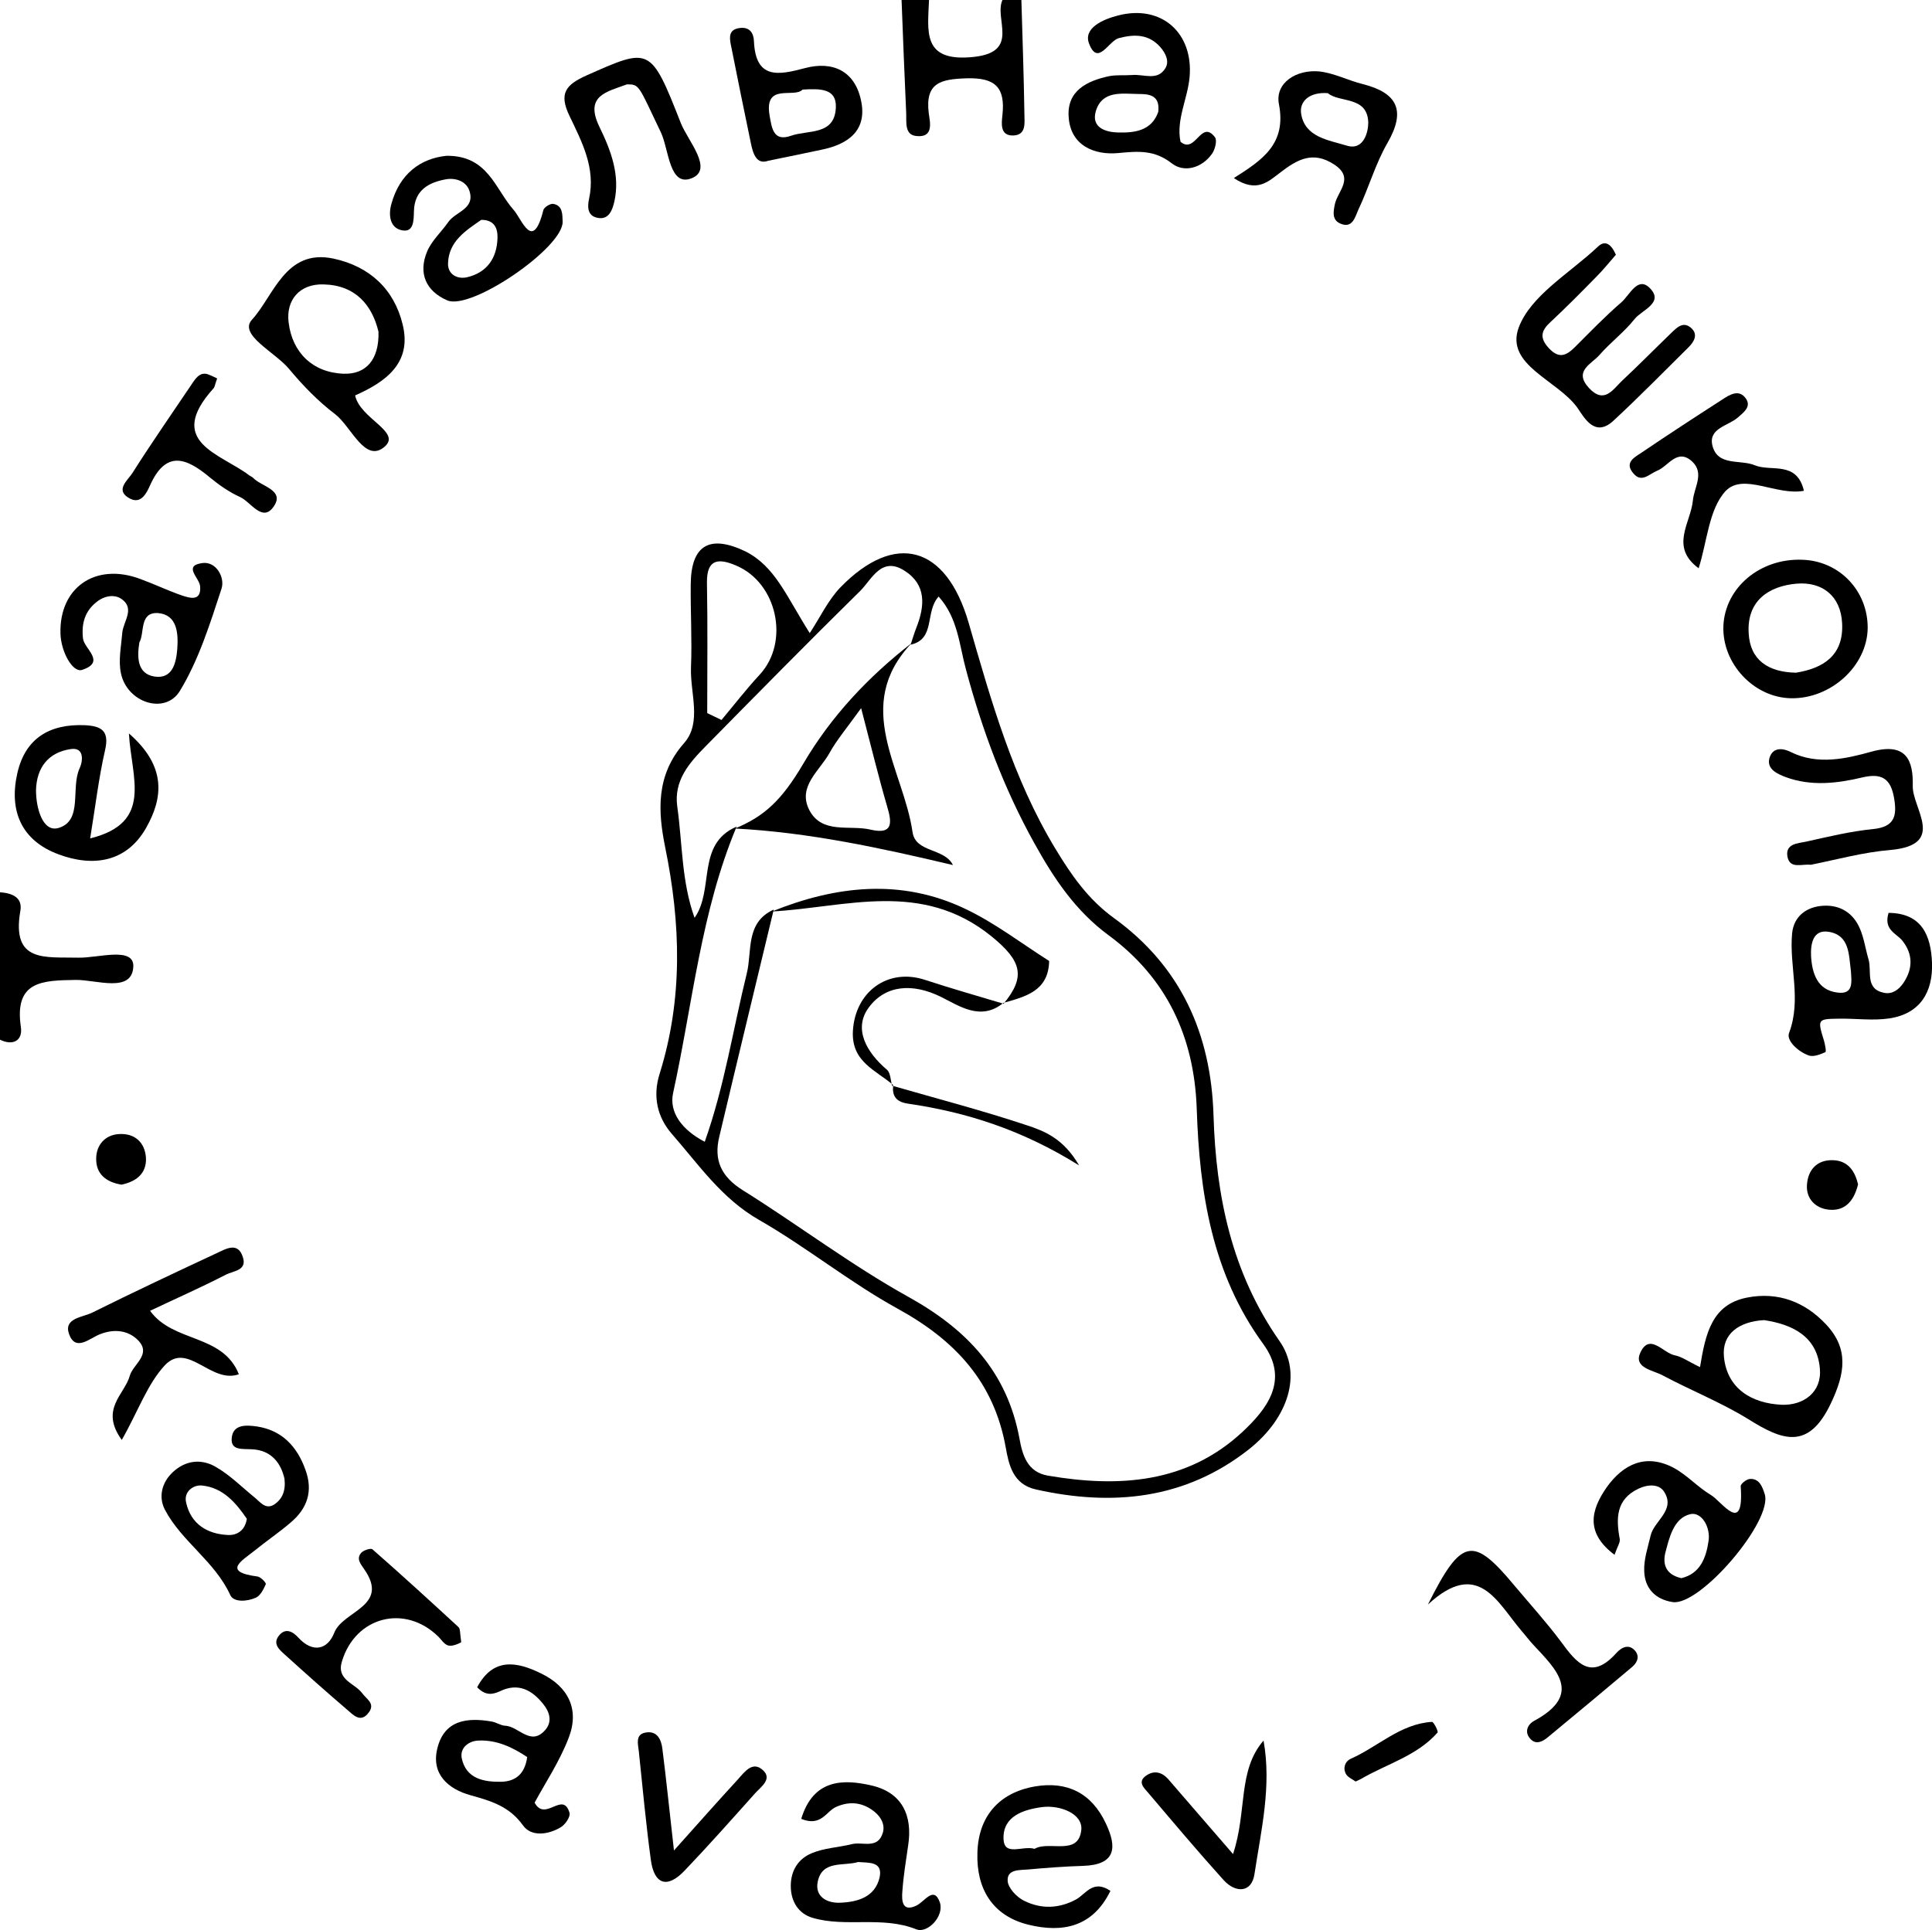 <?xml version="1.0" encoding="UTF-8"?> <svg xmlns="http://www.w3.org/2000/svg" xmlns:xlink="http://www.w3.org/1999/xlink" x="0px" y="0px" viewBox="0 0 702.9 702.4" style="enable-background:new 0 0 702.9 702.4;" xml:space="preserve"> <g id="Слой_1"> <g> <path d="M371.6,0c0.4,13.9,0.9,27.8,1.1,41.6c0,3,0.8,7.5-4,7.7c-5,0.2-4.3-4.5-4-7.4c1.1-10.1-2.6-13.7-13-13.4 c-9.3,0.3-15.2,1.5-13.8,12.7c0.4,3.1,2,9-4.5,8.3c-4.3-0.4-3.6-4.9-3.7-8.1c-0.6-13.8-1.2-27.7-1.7-41.6c3.3,0,6.7,0,10,0 c-0.4,11.5-2.8,23,16.4,20.9c17-1.9,7-14,10.4-20.9C367.1,0,369.4,0,371.6,0z"></path> <path d="M0,324.7c4.3,0.3,8.3,1.8,7.4,6.8c-3.3,19,9.1,16.7,21.1,17c7,0.2,20.4-4.2,20,3.3c-0.5,9.7-13.5,4.7-20.9,4.8 c-12.2,0.2-22.5,0.3-20,17.2c0.7,4.9-2.9,6.9-7.7,4.5C0,360.4,0,342.6,0,324.7z"></path> <path d="M294.6,230.4c3.7-5.6,6.6-11.9,11.2-16.7c19.8-20.3,38.4-15.3,46.6,12.9c8.2,28.4,16.1,56.7,31.6,82.3 c5.8,9.6,11.9,18.4,21.3,25.2c24.3,17.6,35.3,42.1,36.2,71.8c0.9,29.4,6.6,57.2,24,82.1c8.3,11.8,3.4,27.9-11.1,39.4 c-23.1,18.2-49.6,20.9-77.6,14.6c-8.4-1.9-9.8-9.2-10.9-15.3c-4.3-23.9-18.5-39-39.2-50.4c-17.5-9.6-33.3-22.5-50.6-32.4 c-13.6-7.8-21.9-20.1-31.7-31.3c-5.3-6.1-7-13.7-4.4-21.9c8.5-27.2,7.7-54.6,2-82.4c-2.6-12.9-3.5-26.1,6.9-37.9 c6.6-7.5,2.1-18.3,2.5-27.6c0.4-10-0.2-20.1-0.1-30.1c0.1-14.4,6.9-18.3,20-12C282,206.2,285.9,216.6,294.6,230.4z M268,300.8 c-13,31-16,64.5-23.1,96.9c-1.6,7.2,3.4,13.6,11.5,17.8c7.2-20.3,10.3-41,15.3-61.3c2-8-0.6-18.5,9.8-23.2 c-6.6,27.5-13.3,55.1-19.8,82.6c-2.1,8.6,0.7,14.6,8.5,19.5c20.3,12.7,39.5,27.3,60.4,38.9c21.2,11.8,35.8,27.2,40.3,51.5 c1.1,6,2.8,12.2,10.4,13.5c25.7,4.4,50.5,2.8,70.6-15.8c8.8-8.2,17.4-18.8,7.7-32.1c-18.7-25.6-23.2-55.2-24.2-85.5 c-0.9-26.4-11-47.7-32-63.2c-12.1-8.9-19.9-20.6-27-33.4c-11.2-20.1-19.1-41.4-25-63.5c-2.4-8.8-2.9-18.6-9.9-26.4 c-5.1,5.5-1,15.5-10.2,17.5c0.7-2.1,1.3-4.2,2.1-6.2c3.1-7.9,3.7-15.6-4.3-20.7c-8.4-5.4-11.9,3.1-16.1,7.3 c-19,18.7-37.7,37.7-56.4,56.7c-5.9,6-11.5,12.4-10.2,21.8c1.9,13.4,1.5,27.2,6.3,40.5C260,323.6,253.2,307.2,268,300.8z M257.3,259.5c1.7,0.8,3.5,1.7,5.2,2.5c4.6-5.5,9-11.2,13.9-16.5c11-11.9,6.4-33.4-8.6-39.7c-6.3-2.7-10.7-2.5-10.6,6.2 C257.5,227.9,257.3,243.7,257.3,259.5z"></path> <path d="M587.9,92.7c-2.2,2.5-4.5,5.4-7.1,8c-5.4,5.5-10.9,11.1-16.6,16.4c-3.4,3.1-4.3,5.7-0.7,9.6c3.8,4.1,6.5,2.6,9.6-0.5 c5.5-5.5,10.9-11.1,16.8-16.2c3-2.6,5.9-9.6,10.3-5.2c5.4,5.4-2.9,8-5.5,11.3c-3.8,4.8-8.8,8.5-12.8,13.1c-2.9,3.3-9.5,5.8-3.8,12 c5.6,6,8.7,0.5,12.1-2.7c6.1-5.7,11.9-11.6,17.9-17.4c2-1.9,4.2-4.2,7-1.9c2.8,2.3,1.4,5-0.7,7.1c-9.1,9-18,18.1-27.4,26.8 c-6.7,6.2-10.5-0.9-13.1-4.7c-7.2-10.1-26.3-15.5-21.4-29.1c4.3-11.7,18.6-19.9,28.7-29.4C584,87.1,586.2,88.9,587.9,92.7z"></path> <path d="M129.2,143.9c1.8,8.5,16.9,13.2,10.8,18.6c-7.2,6.3-12.1-7.2-18.1-11.8c-6.2-4.7-11.7-10.4-16.7-16.4 c-5-6.1-18.6-12.5-13.5-18c7.9-8.6,12.1-25.9,29.6-22.2c13.1,2.8,22.1,11.1,25.2,24C150,132.3,140,139.1,129.2,143.9z M137.7,120.7c-2.3-9.6-8.3-16.9-19.9-17.2c-8.8-0.3-13.8,5.7-12.8,13.8c1.3,11,8.8,18.3,20,18.7 C133.2,136.3,138,130.8,137.7,120.7z"></path> <path d="M618.5,497.5c2-12.2,4.3-22.8,17.1-25.3c11.2-2.2,21,1.5,28.7,9.7c8.4,8.9,7,17.9,1.8,28.8c-8.2,17.3-17.8,13.4-30.1,5.7 c-9.9-6.1-20.8-10.4-31.1-15.9c-3.5-1.9-10.7-2.7-8.1-8.3c3.4-7.3,8.3,0.2,12.5,1C611.9,493.7,614.3,495.5,618.5,497.5z M641.8,480.4c-9.1,0.5-15.4,5-14.6,13.3c1.1,11.7,10.2,17,21,17.5c8,0.3,14.7-4.6,13.9-13.2C661.1,486.1,651.8,481.9,641.8,480.4 z"></path> <path d="M687.1,332.2c12,0.1,15.4,8.1,15.8,18.1c0.4,10.7-4.3,18.6-15.5,20.3c-6,0.9-12.2,0-18.3,0.1c-7.9,0.1-7.9,0.2-5.5,8 c0.4,1.4,0.9,4,0.5,4.2c-1.9,0.8-4.3,1.8-6,1.2c-3.8-1.3-8.3-5.4-7.2-8.2c4.6-12.2,0-24.2,1.1-36.2c0.6-6.3,5.3-9.8,11.5-10.1 c6.1-0.3,10.8,2.7,13.2,8.4c1.5,3.5,2,7.4,3.1,11.1c1.3,4.4-1.4,10.8,5.7,12.2c2.9,0.6,5.3-1.1,7-3.6c3.5-5.2,3.5-10.5-0.4-15.4 C689.9,339.6,685.2,338.4,687.1,332.2z M673.4,353.4c-0.8-5.9-0.4-13-8-14.3c-5.9-1-6.7,4.5-6.5,8.9c0.4,6.3,2.3,12.3,9.6,13.2 C674.5,362,673.6,357.2,673.4,353.4z"></path> <path d="M162.4,56.7c15.1-0.2,17.7,12,24.4,19.6c3.2,3.6,7,15.6,10.9,0.1c0.3-1,2.5-2.4,3.6-2.2c3.5,0.6,3.3,3.9,3.4,6.5 c0.2,9.4-33.3,32.4-42,28.6c-7.8-3.4-10.6-9.9-7.3-17.8c1.7-4,5.2-7.1,7.7-10.7c2.6-3.8,9.8-4.7,7.7-11.3 c-1.1-3.5-4.9-4.8-8.3-4.3c-6.4,1.1-11.7,3.9-11.9,11.6c-0.1,3.4,0,7.9-4.4,7c-4.5-0.9-4.9-5.8-3.8-9.6 C145.4,63.3,152.9,57.7,162.4,56.7z M175.1,80c-5.6,3.9-11.9,7.8-12.1,15.9c-0.1,3.9,3.3,5.8,6.9,5c7.3-1.7,10.9-7,11.1-14.3 C181.1,83.1,179.9,80,175.1,80z"></path> <path d="M587.4,565.8c-10.7-8-8.6-16.3-2.9-24.5c6.1-8.6,14.4-12.5,24.5-7.1c4.8,2.6,8.7,7,13.4,9.8c4,2.3,12.2,15.1,10.9-3.1 c-0.1-0.9,2.2-2.7,3.4-2.7c3.4-0.2,4.5,2.9,5.3,5.4c3.3,9.6-23.5,41-33.5,39.4c-6.4-1-10.1-5.1-10.3-11.2 c-0.2-4.3,1.3-8.6,2.3-12.9c1.2-5.5,9.3-9.3,4.9-16.1c-1.8-2.8-5.8-2.7-9.2-1.1c-8.3,3.9-8.3,10.8-6.9,18.4 C589.5,561.3,588.4,562.9,587.4,565.8z M611.7,574.3c6.8-1.6,9-7.3,9.9-13.5c0.8-5-2.5-10.7-6.6-9.8c-6.1,1.4-7.7,8.6-9.2,14.4 C604.9,569.7,606.4,573.1,611.7,574.3z"></path> <path d="M429.5,51.6c5.5,4.6,7.4-8.3,12.5-1.7c0.9,1.1,0.1,4.4-1,6c-3.7,5.3-10.2,7-14.6,3.6c-6.4-5-12.2-4.5-19.6-3.8 c-8.5,0.8-17.3-2.6-18-13.1c-0.7-9.6,6.7-13.2,14.8-14.9c2.7-0.5,5.5-0.2,8.3-0.4c4.2-0.4,9.2,2.3,12.1-2.5 c1.5-2.5,0.1-5.4-1.8-7.6c-4.3-4.9-9.6-4.8-15.2-3.3c-3.7,1-7.6,10.4-10.8,1.9c-2.1-5.6,5.1-8.8,10.7-10.2 c15.7-4,27.3,6.4,25.9,22.4C432.1,36,427.8,43.7,429.5,51.6z M421.4,40.7c0.7-6.2-3.4-6.5-7.4-6.5c-6-0.1-13-1.3-15.3,6.2 c-1.8,6,3.5,7.7,8,7.8C412.8,48.4,419,47.6,421.4,40.7z"></path> <path d="M291.5,661.9c4.4-14.5,15.2-14.6,25.8-12.1c10.9,2.6,14.8,10.9,13.1,21.8c-0.8,5.5-1.7,11-2.1,16.6 c-0.3,3.4-0.1,7.7,5,5.3c3.1-1.4,6.4-7.4,8.6-1.3c1.8,5-4.4,11.5-8.5,9.9c-12.5-5-25.6-0.6-37.8-4.2c-5-1.5-7.9-5.8-7.9-11.6 c0-5.7,2.8-9.9,7.6-11.9c4.5-1.9,9.7-2.1,14.6-3.3c3.9-1,9.5,2,11.3-4.2c0.8-2.8-0.5-5.4-2.8-7.4c-4.3-3.6-9.1-4.2-14.1-2 C300.6,659,298.9,664.9,291.5,661.9z M312.2,677.6c-5.2,1.6-13.1-0.8-14.7,7.2c-1.1,5.4,3.4,7.9,8.4,7.6 c6.3-0.3,12.4-2.1,14.1-9.1C321.3,677.4,316.3,677.9,312.2,677.6z"></path> <path d="M173.6,614c5.8-10.9,14.4-9.4,23.3-5c9.9,4.8,14,13.1,10,23.4c-3.3,8.6-8.5,16.4-12.4,23.6c3.9,7.2,10.3-4.5,12.7,3.7 c0.4,1.4-1.5,4.2-3.1,5.2c-4.6,2.8-10.8,3.6-13.8-0.6c-5-7-11.6-8.9-19.1-11c-8-2.2-14.4-7.6-12.1-17c2.5-10.4,10.9-11.4,19.9-9.8 c1.6,0.3,3.2,1.4,4.7,1.5c5,0.1,9.4,7.8,14.8,1.4c2.5-3,1.4-6.5-0.8-9.2c-4.1-5.2-9.2-8-15.9-4.7 C179.1,616.7,176.6,617.1,173.6,614z M191.8,639.4c-5.1-3.4-10.9-6.3-17.7-6c-3.5,0.1-6.9,2.6-6.1,6.5c1.6,7.4,8,8.6,14.3,8.5 C187,648.3,190.9,646.1,191.8,639.4z"></path> <path d="M22,230.6c-0.5-16.8,12.7-25.9,28.8-20c5.2,1.9,10.2,4.3,15.4,6.1c3,1,7.1,2.2,6.6-3.4c-0.3-3.1-6.3-7.4,0.8-8.4 c5.1-0.7,8.3,5.3,7,9.3c-4.2,12.8-8.3,26-15.2,37.3c-5.4,8.7-19.2,4.2-21.4-6.5c-1-4.7,0.1-9.9,0.5-14.8c0.4-4.1,4.6-8.6-0.1-12.1 c-2.7-2-6.5-1.3-9.3,1c-4.3,3.4-5.5,7.9-4.9,13.3c0.5,3.8,8.5,8.5-0.4,11.4C26.4,244.8,22.2,237.2,22,230.6z M50.7,233.8 c-0.9,5.6-0.7,11.4,5.5,12.4c6.6,1,7.9-5,8.3-10.1c0.4-5.6,0-12.4-7-13C50.6,222.7,52.7,230.3,50.7,233.8z"></path> <path d="M103.5,538.1c-1.3-5.7-4.8-10.4-11.9-10.7c-3.4-0.2-7.7,0.5-7.3-4c0.4-5.3,5.6-4.8,9.2-4.3c9.1,1.4,14.6,7.3,17.6,15.7 c2.9,7.8,0.7,14.2-5.4,19.3c-4.2,3.6-8.8,6.7-13.1,10.2c-4.5,3.6-12,7.7,1.1,9.4c1.2,0.2,3.2,2.3,3,2.8c-0.8,1.8-1.9,4.1-3.6,4.9 c-3.1,1.4-8,1.8-9.3-0.9c-5.6-12.3-17.7-19.5-23.8-31.1c-2.4-4.6-1.2-9.9,2.9-13.7c4.6-4.3,10.3-4.9,15.4-2 c5.2,2.9,9.6,7.4,14.3,11.2c2,1.6,3.9,4.5,7,2.7C102.7,545.6,104,542.6,103.5,538.1z M89.8,552.7c-4-5.9-8.7-11.3-16.2-12.1 c-3.3-0.4-6.8,2.3-5.9,6.1c1.7,7.9,7.7,11.6,15.4,11.9C86.4,558.7,89.2,556.8,89.8,552.7z"></path> <path d="M404,688.1c-6.4,13.1-17.3,15.4-29.9,12.3c-13.3-3.3-18.9-13.4-18.5-26.1c0.3-13.1,7.7-21.9,20.9-24.2 c11.6-2,20.6,2.3,25.8,13.4c4.2,8.8,3.7,15.1-8.2,15.5c-6.6,0.2-13.3,0.7-19.9,1.3c-3.1,0.3-7.8-0.2-7.6,4.1c0.1,2.6,3.3,6,6,7.3 c6.2,3.1,12.8,2.9,19.1-0.6C395.2,689,397.8,683.9,404,688.1z M376.4,672.8c5.3-3.1,16,2.8,17-6.9c0.6-5.8-7.6-9.1-14.2-8.3 c-6.8,0.9-14.3,3.3-14.1,11.4C365.2,675.8,372,671.5,376.4,672.8z"></path> <path d="M44.3,524c-8.1-11.2,1-16.5,2.9-23.3c1.2-4.3,8.1-7.8,3-13c-3.7-3.7-8.8-4.2-14-2.1c-3.7,1.5-8.8,6.4-11.1-0.2 c-2-5.8,5.1-6,8.6-7.8c14.9-7.4,30-14.5,45.2-21.6c3.3-1.5,7.7-4.3,9.5,1.6c1.5,4.8-3.6,4.9-6.1,6.2c-8.9,4.6-18,8.6-27.7,13.2 c8.4,11.7,26.4,8.3,32.3,23.1c-10.1,3.6-18.5-11.9-26.8-3.4C53.6,503.6,50.2,513.7,44.3,524z"></path> <path d="M32.8,305.1c23.1-5.7,15-22,14.1-38.2c13.8,12,12.4,23.5,6.3,34.3c-7.1,12.6-19.3,14.4-31.9,9.7 c-13.5-5-18.1-15.8-15-29.5c2.9-12.8,11.8-18,24.5-17.5c6.1,0.3,9.1,2,7.4,9.2C35.9,283.2,34.7,293.5,32.8,305.1z M13.1,287.6 c0,6.4,2.4,15.4,8.2,13.7c9-2.7,4.3-14.5,7.7-21.8c1.2-2.6,1.7-7.7-3.3-6.9C17.6,273.8,13.3,279.3,13.1,287.6z"></path> <path d="M448.9,64.8c10.4-6.6,19.2-12.4,16.4-26.9c-1.5-7.7,6.3-12.7,14.7-11.9c5.4,0.6,10.5,3.3,15.8,4.6 c12.6,3.2,15.8,9.6,9,21.4c-4.4,7.6-6.8,16.3-10.6,24.3c-1.2,2.6-2.1,7.1-6.7,5c-3-1.4-2.4-4.4-1.8-7.2c1.1-4.7,7.2-9.4-0.4-14.3 c-7.7-5-13.4-1.7-19.4,2.9C461.7,65.8,457.4,70.5,448.9,64.8z M483.1,33.9c-6.7-0.5-10.5,3-9.7,7.6C474.8,50,483.5,51,490,53 c6.2,1.9,7.8-5.1,7.8-8.3C497.6,34.8,487.3,37.5,483.1,33.9z"></path> <path d="M679.5,228.6c-0.2,13.7-13.3,25.7-27.8,25.5c-13.6-0.2-25.2-12.6-24.7-26.3c0.6-14,13.4-24.7,28.7-24.1 C669.2,204.1,679.6,215,679.5,228.6z M653.4,244.8c10-1.6,17.4-6.3,16.8-18c-0.5-10-7.3-15.2-16.6-14.4 c-10.2,0.9-18.1,6.3-17.4,18C636.7,240.2,643.3,244.6,653.4,244.8z"></path> <path d="M519.5,583.9c12.2-24.4,16.4-25,31.4-7c5.7,6.8,11.7,13.4,17,20.5c5.7,7.8,11,14.4,20.2,4.1c1.9-2.1,4.7-3.5,7-0.5 c1.5,2.1,0.4,4.2-1.4,5.7c-10.2,8.6-20.4,17.1-30.7,25.6c-1.7,1.4-4,2.6-5.9,0.8c-2.7-2.5-1.5-5.5,1.1-6.9 c17.7-9.6,8.1-18.6-0.4-27.7c-1.5-1.6-2.8-3.4-4.3-5.1C544.7,583.1,537.8,567,519.5,583.9z"></path> <path d="M618,206.8c-10.6-7.8-2.9-16.5-2.1-24.6c0.4-4.8,4.3-9.9-0.2-14.2c-5.5-5.1-8.7,1.7-12.8,3.3c-2.9,1.2-5.7,4.6-8.7,0.9 c-3.4-4,0.7-5.9,3.2-7.6c9.6-6.5,19.4-12.9,29.2-19.2c2.7-1.8,6.2-4,8.7-0.2c1.8,2.8-0.8,4.8-3,6.7c-3.5,3.1-10.8,3.9-9.3,10.2 c1.9,7.7,10.1,5,15.4,7.2c5.9,2.5,15.3-1.8,17.9,9.3c-10,1.9-22-6.7-28.5,0.1C621.7,185.3,621.1,197.1,618,206.8z"></path> <path d="M228.1,30.7c-7.2,2.7-15.6,4-10,15.5c4.1,8.4,7.6,17.5,5.4,27.2c-0.7,3-2,6.9-6.4,5.8c-3.4-0.8-3.4-4-2.8-6.8 c2.5-11.2-2.6-20.8-7.1-30.2c-4-8.3-1.3-11.4,6.3-14.8c23-10.2,23.2-10.6,34.2,17.4c2.6,6.5,11.9,16.7,4.1,20 c-8.3,3.5-8.4-10.2-11.3-16.5C232.2,30.9,232.7,30.7,228.1,30.7z"></path> <path d="M658.8,314.7c-3.3-0.4-7.6,1.7-8.5-3c-0.8-4.7,3.8-4.8,6.7-5.4c8.1-1.8,16.3-3.8,24.5-4.6c7.9-0.8,8.7-4.9,7.6-11.3 c-1.2-6.9-4.3-9.2-11.5-7.5c-9.2,2.2-18.7,3.3-27.9-0.1c-2.9-1.1-6.9-2.8-6-6.7c1-3.9,4.3-4.2,7.9-2.4c9.7,4.8,20.1,2.4,29.4-0.2 c12.8-3.5,15.1,3.5,14.9,12.5c-0.2,8.2,12.4,21.4-8,23.3C678,310.1,668.3,312.8,658.8,314.7z"></path> <path d="M167.8,597.6c-0.1,0.1-1.5,0.9-3.1,1.2c-2.6,0.6-3.6-1.6-5.2-3.2c-12.2-12-30.2-7.3-35.1,9c-2.1,6.8,4.7,7.9,7.4,11.6 c1.5,2.1,4.7,3.6,2.5,6.8c-3.1,4.4-5.9,0.9-8.2-1c-7.6-6.5-15.1-13.2-22.5-19.9c-2-1.8-4.5-3.9-2.1-6.9c2.4-3,5.1-1.4,7,0.7 c5.3,5.8,10.7,4.4,13.1-1.7c3.1-8.1,20.5-9.6,10.8-23.3c-1.3-1.9-2.8-3.7-1-5.8c0.9-1,3.5-1.8,4.1-1.3c10.6,9.3,21,18.8,31.3,28.3 C167.5,592.7,167.3,594.2,167.8,597.6z"></path> <path d="M279.5,58.5c-4.2,1.5-5.5-2.4-6.3-6.3c-2.5-11.9-4.9-23.9-7.3-35.9c-0.6-2.9-0.7-5.6,3.2-6.1c3.6-0.5,5.1,1.8,5.2,4.8 c0.6,13.9,8.8,12.4,18.5,9.8c10.1-2.7,18.1,1,20.4,11.5c2.5,11-4.4,16.2-14.4,18.2C292.8,55.8,286.8,57,279.5,58.5z M292,32.6 c-3.1,3.3-14.1-2.7-12,9.5c0.8,4.4,1.3,9.6,7.8,7.3c6.2-2.2,15.9,0,16.3-10.3C304.4,32.2,298.5,32.2,292,32.6z"></path> <path d="M245.2,673.4c9.3-10.4,16.2-18.2,23.2-25.8c2.5-2.8,5.5-7.1,9.4-3.2c3.1,3.1-1,5.9-3,8.1c-8.5,9.5-17,19.1-25.8,28.3 c-6.3,6.6-11,4.9-12.2-3.9c-1.8-13.2-3-26.4-4.4-39.7c-0.3-2.6-1.3-6,2.4-6.7c4.2-0.8,5.8,2.4,6.2,6 C242.4,647.5,243.5,658.5,245.2,673.4z"></path> <path d="M448.6,674.7c5.2-15.6,1.6-30.3,11.1-41.3c3,16.6-0.9,32.7-3.3,48.6c-1,6.8-6.8,7-11.2,2.2c-9.3-10.3-18.3-21-27.3-31.6 c-1.6-1.9-4.5-4.3-0.5-6.7c2.7-1.7,5.4-0.9,7.5,1.4C432.1,655.6,439.3,664,448.6,674.7z"></path> <path d="M79,137.7c-0.9,2.6-0.9,3.2-1.3,3.6c-17.7,19.6,2.5,23.7,13,31.7c0.4,0.3,1,0.5,1.4,0.9c3,3.2,11.6,4.4,7.5,10.4 c-4.1,6-8.3-1.6-12.2-3.4c-4-1.8-7.7-4.4-11.1-7.2c-8.5-7.1-15.9-10-21.7,2.9c-1.2,2.7-3.2,6.9-7.2,4.9c-5.9-3-0.9-6.7,0.8-9.4 c7.1-11.2,14.7-22.1,22.1-33.1c1.3-1.9,2.8-3.6,5.3-2.8C77,136.7,78.5,137.5,79,137.7z"></path> <path d="M493.2,648.3c-1.1-0.8-2.8-1.5-3.5-2.7c-1.2-2.2-0.4-4.6,1.8-5.6c9.9-4.4,18-12.7,29.5-13.4c0.6,0,2.4,3.5,2,3.9 c-7.5,8.5-18.5,11.4-27.9,16.9C494.6,647.7,494,647.9,493.2,648.3z"></path> <path d="M676,431c-1.6,6.5-5.1,9.8-10.7,9.2c-4.8-0.5-8.2-4-7.9-8.9c0.3-5.5,3.6-9.3,9.5-9.1C672.8,422.4,675,426.8,676,431z"></path> <path d="M44.2,431.1c-5.6-0.9-9.4-3.9-9.2-9.7c0.1-4.8,3.3-8.4,8.2-8.7c5.7-0.4,9.5,2.9,9.9,8.6C53.4,427.1,49.5,430,44.2,431.1z"></path> <path d="M346.7,314.8c-26.2-6.2-52.4-11.9-79.3-13.3c10.6-4.4,16.9-10.1,24.8-23.5c10.2-17.4,23.7-31.7,39.5-44 c-21.8,23-3,45.9,0.3,68.8C333.1,310.4,343.6,308.5,346.7,314.8z M313.3,257.7c-5.4,7.5-8.9,11.6-11.5,16.3 c-3.6,6.5-11.7,12.2-7.4,20.7c4.6,9,14.7,5.4,22.3,7.2c8.1,1.9,7.9-2.3,6.1-8.3C319.7,283,317.1,272.3,313.3,257.7z"></path> <path d="M280.8,331.7c23.3-9.4,47-12.1,70.3-1c10.8,5.1,20.5,12.6,30.6,19c-0.2,11-8.7,13-16.8,15.3c0,0,0.2,0.3,0.2,0.3 c8.2-9.9,6.6-15.6-4.3-24.5C335.3,320.1,307.9,330.2,280.8,331.7z"></path> <path d="M324.9,394.8c-6.3-5.4-15.2-8.4-14.6-19.6c0.8-14.3,12.7-23.1,26.3-18.6c9.4,3.1,19,5.8,28.6,8.7c0,0-0.2-0.3-0.2-0.3 c-8.2,6.7-16.1,1-22.6-2.2c-10.5-5.2-20.3-4.3-26.3,3.8c-5.8,7.8-0.8,16.4,6.6,22.7c1.3,1.1,1.3,3.9,1.9,5.9L324.9,394.8z"></path> <path d="M324.6,395.1c16.3,4.7,32.8,9,49,14.4c6.4,2.1,13.3,4.8,19,14.6c-21-13.1-41.2-19.4-62.4-22.5c-4-0.6-5.8-2.7-5.2-6.7 C324.9,394.8,324.6,395.1,324.6,395.1z"></path> </g> </g> <g id="Слой_2"> </g> </svg> 